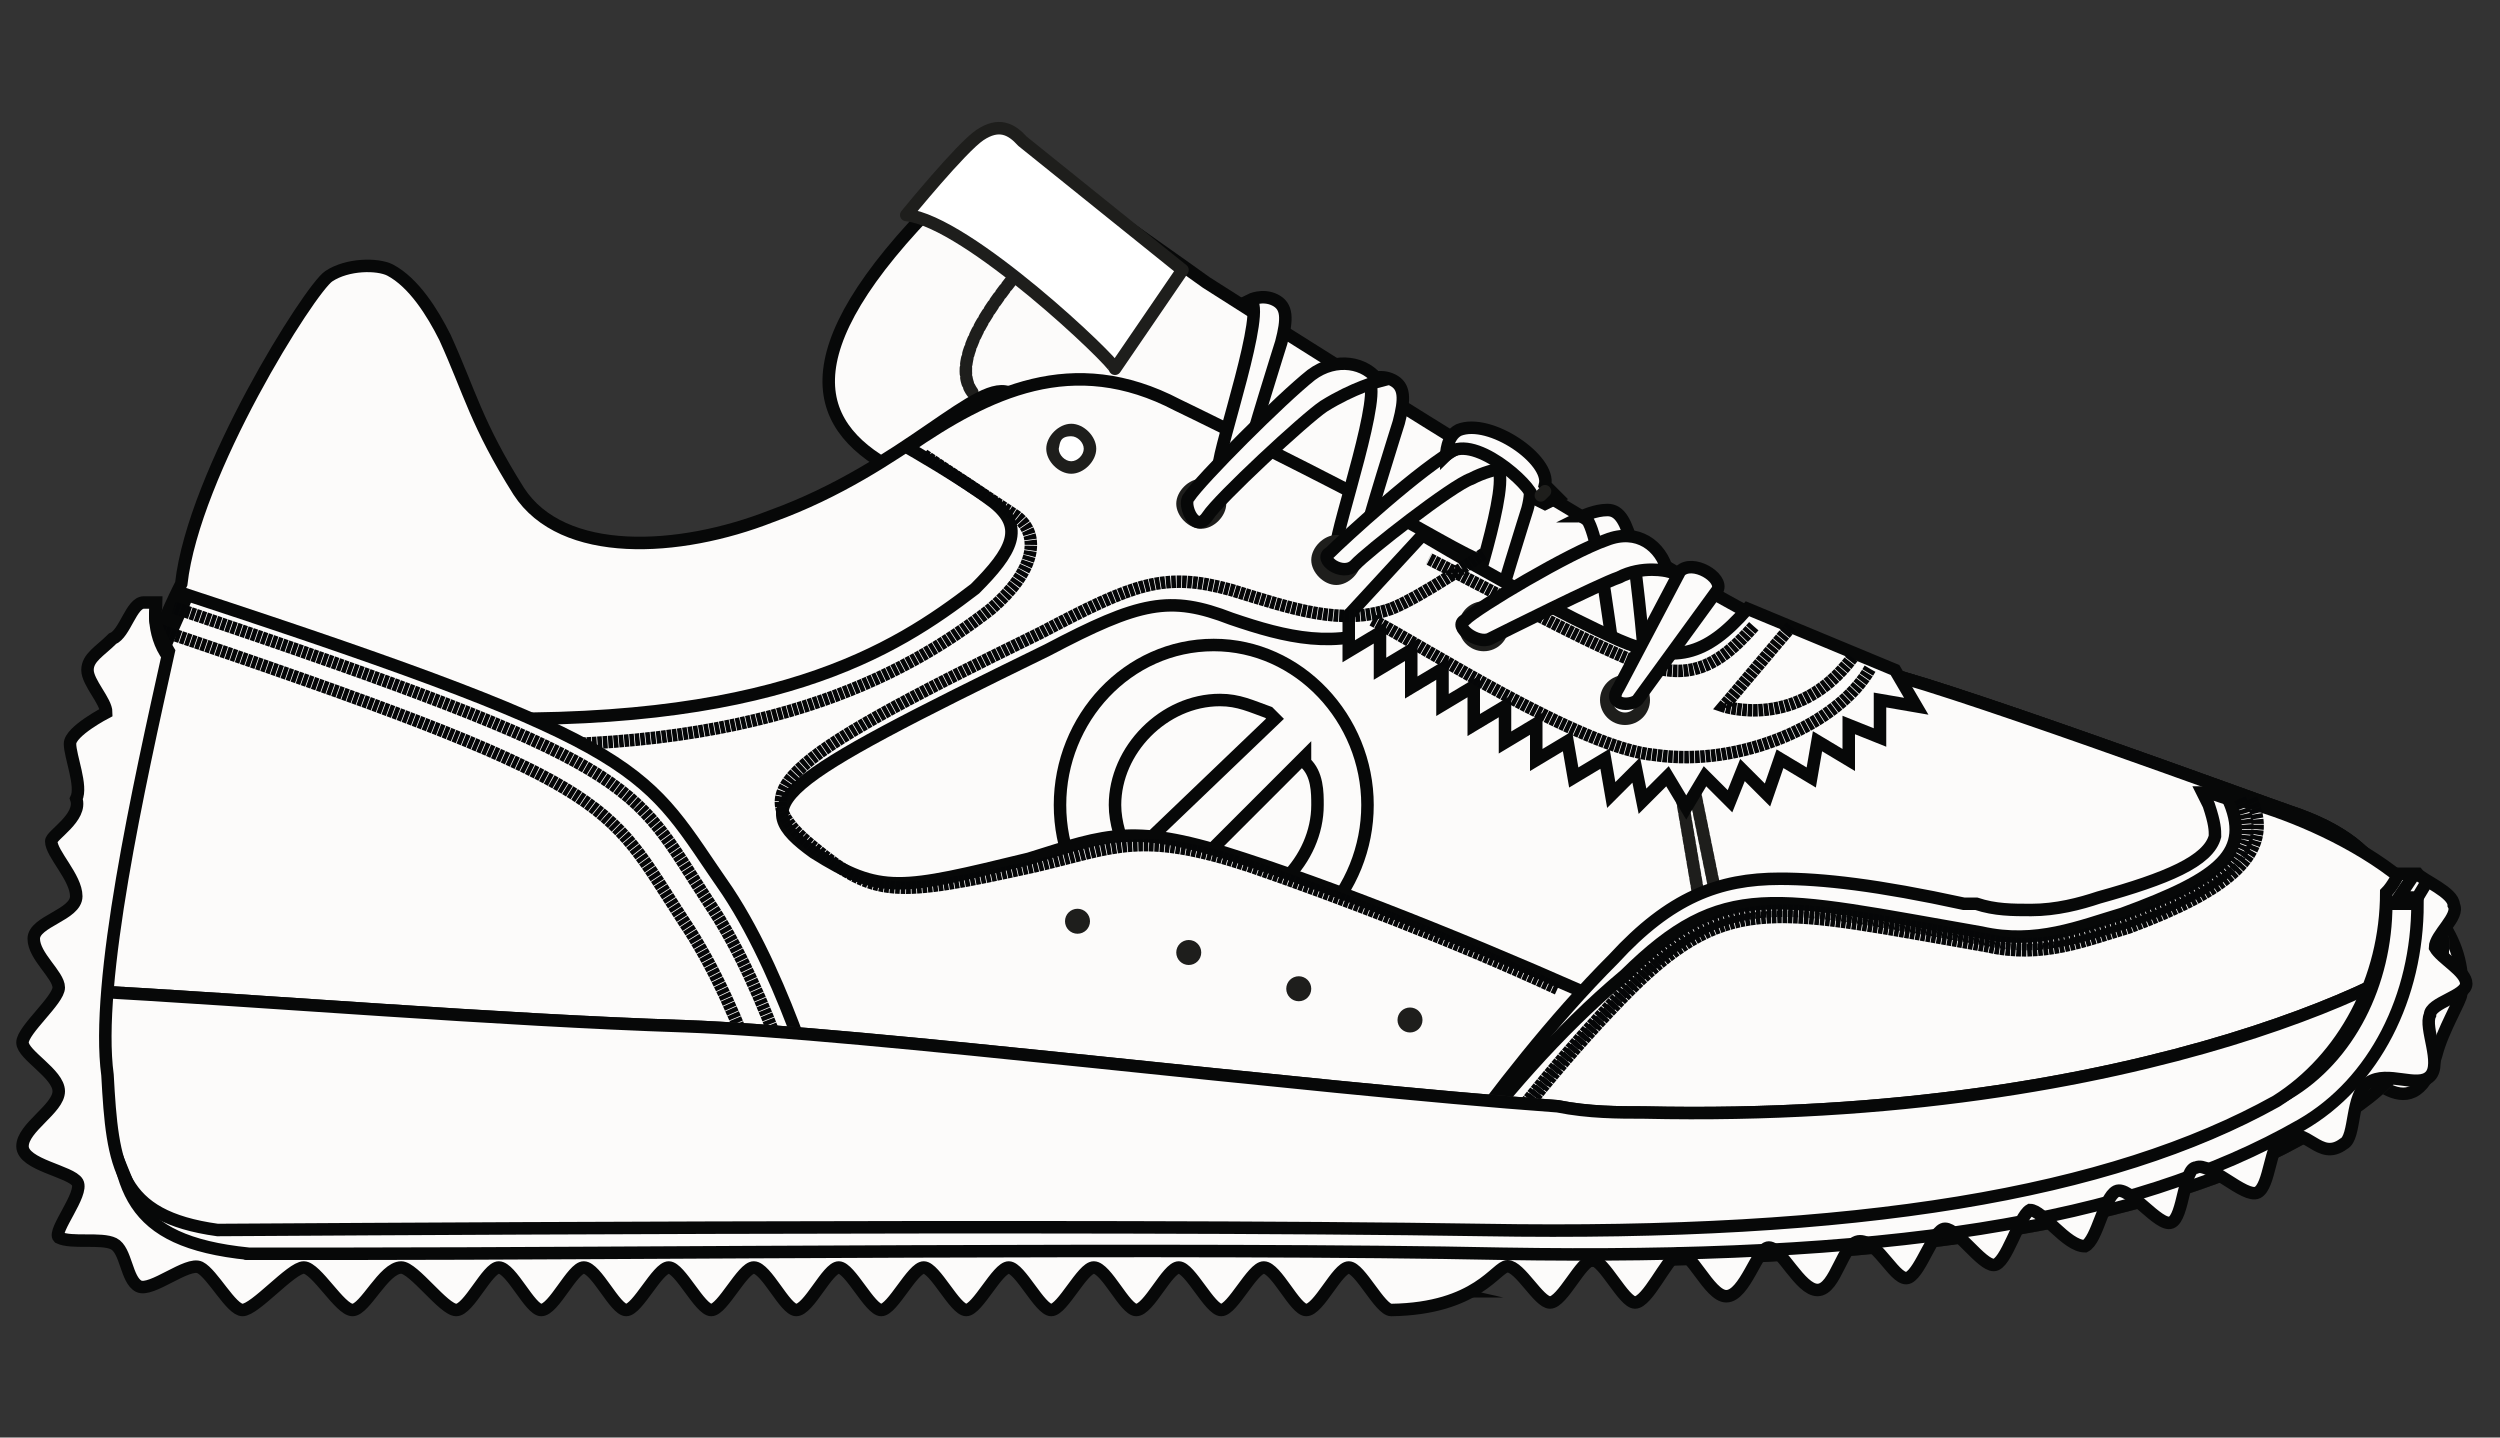 <?xml version="1.0" encoding="utf-8"?>
<!-- Generator: Adobe Illustrator 27.8.0, SVG Export Plug-In . SVG Version: 6.00 Build 0)  -->
<svg version="1.1" id="Calque_1" xmlns="http://www.w3.org/2000/svg" xmlns:xlink="http://www.w3.org/1999/xlink" x="0px" y="0px"
	 viewBox="0 0 200 115" style="enable-background:new 0 0 200 115;" xml:space="preserve">
<rect x="0" y="0" width="200" height="115" fill="#333333" stroke="none"/>
<style type="text/css">
	.st0{fill:none;}
	.st1{fill:#FCFBFA;stroke:#070808;stroke-miterlimit:10;}
	.st2{fill:none;stroke:#1E1E1C;stroke-linecap:round;stroke-linejoin:round;stroke-dasharray:0.47,0.32;}
	.st3{fill:#3E6FB6;stroke:#1E1E1C;stroke-miterlimit:10;}
	.st4{fill:#E8E3D9;stroke:#070808;stroke-miterlimit:10;}
	.st5{fill:none;stroke:#1E1E1C;stroke-linecap:round;stroke-linejoin:round;stroke-dasharray:0.39,0.26;}
	.st6{fill:none;stroke:#050607;stroke-miterlimit:10;stroke-dasharray:0.37,6.000000e-02;}
	.st7{fill:#FFFFFF;}
	.st8{fill:#1E1E1C;}
	.st9{fill:#FFFFFF;stroke:#1E1E1C;stroke-miterlimit:10;}
	.st10{fill:#F1F1EC;stroke:#1E1E1C;stroke-miterlimit:10;}
	.st11{fill:none;stroke:#1E1E1C;stroke-linecap:round;stroke-linejoin:round;stroke-dasharray:0.47,0.47;}
	.st12{fill:#FCFBFA;}
	.st13{clip-path:url(#SVGID_00000034768742019443509040000006768683571729376174_);}
	.st14{fill:none;stroke:#070808;stroke-miterlimit:10;}
	.st15{fill:none;stroke:#1E1E1C;stroke-linecap:round;stroke-linejoin:round;}
</style>
<g>
	<rect x="1.7" y="-40.8" class="st0" width="196.7" height="196.7"/>
	<path class="st1" d="M144.2,51.1c-6.4-2.5-30-17.2-47.7-28.5c0,0-10.3-7.4-12.8-8.8c-2-1-4.4-2-8.4,2C62.6,28.5,65.1,34.4,72,37.8
		L109.3,56c13.3,2,27.5,2.5,27.5,2.5L144.2,51.1L144.2,51.1z"/>
	<path class="st2" d="M86.2,16.7c-1.5,1.5-11.3,10.8-8.4,14.7"/>
	<path class="st3" d="M183.1,64.9c-1.5-0.5-29.5-10.8-33.4-11.3c0,0-8.8,5.9-11.3,5.4c-14.3-7.9-28-12.3-47.2-22.1l-2.5,7.4
		L58.2,59.5L41,67.3L12.5,53.1c-0.5,1-1,2-1,2.9C7.1,66.8,5.6,77.7,7.6,80.6L11,87c1.5,2.5,101.3,12.3,101.3,12.3
		c0.5-0.5,25.1,0,26.1-1c10.8-0.5,43.3-6.9,42.8-7.9l4.4-4.9c0-0.5,6.4-5.4,6.9-6.9C191.9,72.7,191.9,67.8,183.1,64.9L183.1,64.9z"
		/>
	<path class="st3" d="M183.1,64.9c-1.5-0.5-29.5-10.8-33.4-11.3c0,0-8.8,5.9-11.3,5.4c-14.3-7.9-28-12.3-47.2-22.1l-2.5,7.4
		L58.2,59.5L41,67.3L12.5,53.1c-0.5,1-1,2-1,2.9C7.1,66.8,5.6,77.7,7.6,80.6L11,87c1.5,2.5,101.3,12.3,101.3,12.3
		c0.5-0.5,25.1,0,26.1-1c10.8-0.5,43.3-6.9,42.8-7.9l4.4-4.9c0-0.5,6.4-5.4,6.9-6.9C191.9,72.7,191.9,67.8,183.1,64.9L183.1,64.9z"
		/>
	<path class="st4" d="M183.1,64.9c-1.5-0.5-29.5-10.8-33.4-11.3c0,0-8.8,5.9-11.3,5.4c-14.3-7.9-28-12.3-47.2-22.1l-2.5,7.4
		L58.2,59.5L41,67.3L12.5,53.1c-0.5,1-1,2-1,2.9C7.1,66.8,5.6,77.7,7.6,80.6L11,87c1.5,2.5,101.3,12.3,101.3,12.3
		c0.5-0.5,25.1,0,26.1-1c10.8-0.5,43.3-6.9,42.8-7.9l4.4-4.9c0-0.5,6.4-5.4,6.9-6.9C191.9,72.7,191.9,67.8,183.1,64.9L183.1,64.9z"
		/>
	<path class="st1" d="M183.1,64.9c-1.5-0.5-29.5-10.8-33.4-11.3c0,0-8.8,5.9-11.3,5.4c-14.3-7.9-28-12.3-47.2-22.1l-2.5,7.4
		L58.2,59.5L41,67.3L12.5,53.1c-0.5,1-1,2-1,2.9C7.1,66.8,5.6,77.7,7.6,80.6L11,87c1.5,2.5,101.3,12.3,101.3,12.3
		c0.5-0.5,25.1,0,26.1-1c10.8-0.5,43.3-6.9,42.8-7.9l4.4-4.9c0-0.5,6.4-5.4,6.9-6.9C191.9,72.7,191.9,67.8,183.1,64.9L183.1,64.9z"
		/>
	<path class="st1" d="M97.1,51.6c-6.9,0-12.3,5.9-12.3,12.8s5.4,12.8,12.3,12.8s12.3-5.9,12.3-12.8S103.9,51.6,97.1,51.6 M90.2,68.3
		c-0.5-1-1-2.5-1-3.9c0-4.4,3.9-8.4,8.4-8.4c1.5,0,2.5,0.5,3.9,1l0.5,0.5L90.2,68.8V68.3z M105.4,64.4c0,4.4-3.9,8.4-8.4,8.4
		c-1,0-2.5,0-3.4-0.5l-0.5-0.5l11.3-11.3v0.5C105.4,61.9,105.4,63.4,105.4,64.4"/>
	<path class="st1" d="M58.7,60l30.5-15.2l2.5-7.4c-3.4-2-6.9-3.4-10.8-5.9c-2.5-1.5-8.4,5.9-19.2,9.8c-7.4,2.9-16.7,3.4-20.2-2
		c-3.4-5.4-3.9-7.9-5.9-12.3c-1-2-2.5-4.4-4.4-5.4c-1-0.5-3.4-0.5-4.9,0.5c-1.5,1-10.8,15.7-11.8,24.6c0,0-1.5,2.9-2.5,5.9l29,14.7
		L58.7,60L58.7,60z"/>
	<path class="st1" d="M119.2,45.2c-2.5-1-5.4-2.9-9.3-4.9c-7.4-3.9-15.7-7.9-15.7-7.9c-8.4-4.4-15.2-1-21.6,3.4c0,0,4.4,2.5,6.9,4.4
		c2.5,2,1.5,3.9-1.5,6.9c-6.4,4.9-16.2,11.3-42.3,10.3c0,0.5,16.7,28,21.6,29c5.4,1,91.4,4.4,91.4,4.4c-1.5-2.5-31-16.2-49.2-22.1
		c-8.8-2.9-10.8-2-17.2,0c-10.3,2.5-11.8,2.9-17.2-0.5c-5.4-3.9-3.4-5.4,18.7-16.2c7.4-3.9,9.8-4.4,14.7-2.5
		c4.4,1.5,8.4,2.5,12.8,0.5C114.7,48.7,119.2,45.2,119.2,45.2z"/>
	<line class="st5" x1="134.9" y1="60" x2="137.9" y2="74.7"/>
	<line class="st5" x1="133.9" y1="60" x2="136.4" y2="74.7"/>
	<path class="st1" d="M129.5,54.6c-0.5-1.5-1.5-13.3-2.9-13.3c0,0,1-0.5,2-0.5c1,0,1.5,1,2,2.9c0,0,1,7.9,1,10.3
		C131.5,55.5,130,55.5,129.5,54.6L129.5,54.6z"/>
	<path class="st1" d="M117.2,50.6c0-1.5,3.9-12.3,2.5-13.3c0,0,1.5-0.5,2,0.5c0.5,0.5,1,1,0.5,2.9c0,0-2.5,7.9-2.9,9.8
		C118.7,52.1,117.2,51.6,117.2,50.6z"/>
	<path class="st1" d="M151.6,53.6l-11.8-4.9c-3.4,3.9-5.9,4.4-10.3,2.5c-4.4-2-9.8-4.9-15.7-8.4l-5.9,6.4v2.9l2.5-1.5v2.9l2.5-1.5
		V55l2.5-1.5v2.9l2.5-1.5V58l2.5-1.5v2.9l2.5-1.5v2.9l2.5-1.5l0.5,2.9l2.5-1.5l0.5,2.9l2-2l0.5,2.5l2-2l1.5,2.5l1.5-2.5l2,2l1-2.5
		l2,2l1-2.9l2.5,1.5l0.5-2.9l2.5,1.5V58l2.5,1V56l2.9,0.5L151.6,53.6L151.6,53.6z"/>
	<path class="st6" d="M140.3,50.1c-3.4,3.9-5.9,4.4-10.3,2.5s-9.8-4.9-15.7-7.9"/>
	<path class="st1" d="M106.9,43.7c0-1.5,3.9-12.8,2.5-13.3c0,0,1-0.5,2,0c1,0.5,1,1.5,0.5,3.4c0,0-2.5,7.9-2.9,9.8
		C108.4,45.2,106.9,44.7,106.9,43.7L106.9,43.7z"/>
	<path class="st1" d="M97.5,37.3c0-1.5,3.9-12.8,2.5-13.3c0,0,1-0.5,2,0c1,0.5,1,1.5,0.5,3.4c0,0-2.5,7.9-2.9,9.8
		S97.1,38.8,97.5,37.3L97.5,37.3z"/>
	<g>
		<path class="st7" d="M85.7,37.3c-1,0-1.5-0.5-1.5-1.5s0.5-1.5,1.5-1.5c1,0,1.5,0.5,1.5,1.5S86.2,37.3,85.7,37.3z"/>
		<path class="st8" d="M85.7,34.9c0.5,0,1,0.5,1,1c0,0.5-0.5,1-1,1s-1-0.5-1-1C84.8,35.4,84.8,34.9,85.7,34.9 M85.7,33.9
			c-1,0-2,1-2,2s1,2,2,2c1,0,2-1,2-2S86.7,33.9,85.7,33.9L85.7,33.9z"/>
	</g>
	<g>
		<path class="st7" d="M96.1,41.8c-1,0-1.5-0.5-1.5-1.5s0.5-1.5,1.5-1.5c1,0,1.5,0.5,1.5,1.5S97.1,41.8,96.1,41.8z"/>
		<path class="st8" d="M96.1,39.3c0.5,0,1,0.5,1,1c0,0.5-0.5,1-1,1s-1-0.5-1-1C95.1,39.8,95.6,39.3,96.1,39.3 M96.1,38.3
			c-1,0-2,1-2,2s1,2,2,2c1,0,2-1,2-2S97.1,38.3,96.1,38.3L96.1,38.3z"/>
	</g>
	<g>
		<path class="st7" d="M106.9,46.2c-1,0-1.5-0.5-1.5-1.5s0.5-1.5,1.5-1.5c1,0,1.5,0.5,1.5,1.5S107.4,46.2,106.9,46.2z"/>
		<path class="st8" d="M106.9,43.7c0.5,0,1,0.5,1,1c0,0.5-0.5,1-1,1s-1-0.5-1-1C105.9,44.2,105.9,43.7,106.9,43.7 M106.9,42.8
			c-1,0-2,1-2,2s1,2,2,2c1,0,2-1,2-2S107.9,42.8,106.9,42.8L106.9,42.8z"/>
	</g>
	<path class="st6" d="M73.9,36.4l7.4,4.9c2,1.5,1.5,4.4-2,7.4c-6.9,5.4-18.7,11.8-42.3,10.8"/>
	<ellipse class="st9" cx="130" cy="56" rx="1.5" ry="1.5"/>
	<path class="st1" d="M137.4,47.2L131,56c-0.5,0.5-2.5,0.5-1.5-1l4.9-9.3C135.4,44.7,137.9,46.2,137.4,47.2L137.4,47.2z"/>
	<ellipse class="st9" cx="118.7" cy="50.1" rx="1.5" ry="1.5"/>
	<path class="st6" d="M143.3,50.1l-5.4,6.4c0,0,5.9,2,10.3-3.9"/>
	<path class="st6" d="M109.8,49.6c3.9,2,16.7,10.3,22.6,10.8c6.9,1,14.7-2.5,17.2-6.9"/>
	<path class="st1" d="M58.2,71.3c4.9,7.4,7.9,18.7,7.9,18.7L6.6,85V67.3c0,0,2.5-6.4,8.4-19.7C52.8,60,51.3,61.4,58.2,71.3z"/>
	<path class="st6" d="M64.6,90.9c0,0-2.9-11.3-7.9-18.7c-6.4-9.8-4.9-10.8-42.8-23.6"/>
	<path class="st6" d="M62.6,92.4c0,0-2.9-11.3-7.9-18.7c-6.4-9.8-4.9-10.8-42.8-23.6"/>
	<path class="st1" d="M117.2,49.6c1-1,8.4-5.4,11.3-6.4c2.5-1,4.4,0.5,4.9,2.5c0,0-2-0.5-3.9,0.5c-1.5,0.5-9.3,4.4-10.3,4.9
		C118.2,51.6,116.2,50.1,117.2,49.6L117.2,49.6z"/>
	<path class="st1" d="M106.4,44.2c1-1,7.4-6.9,10.3-8.4c0.5,0,1-0.5,1-0.5c1.5,0,3.4,1,3.9,2c0,0-2,0-3.9,1
		c-1.5,0.5-8.4,5.9-9.3,6.9C107.4,46.2,105.4,44.7,106.4,44.2L106.4,44.2z"/>
	<path class="st1" d="M95.1,39.8c1-1.5,7.4-7.9,9.8-9.8c2-1.5,4.4-1,5.4,0.5c0,0-2,0.5-4.4,2c-1.5,1-8.4,7.4-9.3,8.8
		C95.6,42.8,94.6,40.3,95.1,39.8L95.1,39.8z"/>
	<path class="st6" d="M124.6,79.1c-8.4-3.9-17.7-7.4-24.6-9.8c-8.8-2.9-10.8-1.5-17.2,0c-11.3,2.5-12.8,2.5-17.7-1.5
		c-5.4-4.4-3.9-6.4,18.2-17.2c7.4-3.9,9.8-4.9,15.2-3.4c4.9,1.5,8.8,2.9,12.8,1.5c2.5-1,7.4-4.4,7.4-4.4"/>
	<g>
		<circle class="st9" cx="86.2" cy="73.7" r="0.5"/>
		<circle class="st9" cx="95.1" cy="76.2" r="0.5"/>
		<circle class="st9" cx="103.9" cy="79.1" r="0.5"/>
		<circle class="st9" cx="112.8" cy="81.6" r="0.5"/>
	</g>
	<g>
		<path class="st1" d="M178.2,63.9l-1.5-0.5h-0.5l0.5,1c0.5,1.5,0.5,2,0.5,2.5c-0.5,2-3.9,3.4-9.3,4.9c-1.5,0.5-3.4,1-5.4,1
			c-1.5,0-2.9,0-4.4-0.5h-1c-6.9-1.5-11.3-2-14.7-2c-4.9,0-8.8,1.5-13.3,6.4c-9.8,9.8-18.2,23.6-18.7,24.1c-0.5,0.5,0,1.5,0.5,2
			c0,0,0.5,0.5,1,0.5l0,0h3.9l-4.4-1c0,0,8.4-13.8,18.7-23.6c4.4-4.4,7.4-5.9,12.3-5.9c3.9,0,8.8,1,16.2,2.5c1.5,0,2.5,0.5,3.4,0.5
			c2.9,0,5.4-1,7.9-1.5c0,0,10.8,0,11.3-2.9C181.6,68.3,178.2,63.9,178.2,63.9L178.2,63.9z"/>
		<path class="st1" d="M110.8,101.3c12.3-0.5,42.8-1.5,42.8-2c-0.5-1.5,28-5.9,27.5-6.9l1-2.5l4.4-2.5c0-0.5,1-2,1.5-2
			c0.5-1,4.9,5.9,6.9-1c0.5-2,2-4.4,2-4.9c1-8.8-13.3-14.7-18.7-15.7c2,4.4-0.5,6.4-8.4,9.3c-3.4,1-6.9,2.5-11.3,1.5
			c-16.7-2.9-20.6-4.4-28.5,3.4C119.2,87,110.8,100.8,110.8,101.3L110.8,101.3z"/>
		<path class="st6" d="M179.2,63.9c2,4.4-1,6.9-8.8,9.8c-3.4,1-6.9,2.5-11.3,1.5c-16.7-2.9-20.6-4.4-28.5,3.4
			c-9.8,9.8-18.7,23.6-18.7,23.6"/>
		<path class="st6" d="M180.1,63.9c2,4.4-2,7.4-9.8,10.3c-3.4,1-6.9,2.5-11.3,1.5c-16.7-2.9-20.6-4.4-28.5,3.4
			c-9.8,9.8-18.7,23.6-18.7,23.6"/>
	</g>
	<path class="st10" d="M195.4,75.2c-0.5,2-23.6,14.7-63.9,13.8c-2,0-4.4,0-6.9-0.5C103.9,87,69,82.6,54.8,82.1
		c-15.2-0.5-32.9-2-49.2-2.9l0,0l0,0l0.5,1.5L6.6,87h0.5l5.4,13.3c0,0,3.4,0.5,12.8,0.5c0,0,63.9-0.5,94.9,0
		c30.5,0.5,52.6-2.9,64.9-10.3c0,0,6.9-2.9,8.8-8.4C195.9,76.2,195.4,74.7,195.4,75.2L195.4,75.2z"/>
	<path class="st1" d="M195.4,75.2c-0.5,2-23.6,14.7-63.9,13.8c-2,0-4.4,0-6.9-0.5C103.9,87,69,82.6,54.8,82.1
		c-15.2-0.5-32.9-2-49.2-2.9l0,0l0,0l0.5,1.5L6.6,87h0.5l5.4,13.3c0,0,3.4,0.5,12.8,0.5c0,0,63.9-0.5,94.9,0
		c30.5,0.5,52.6-2.9,64.9-10.3c0,0,6.9-2.9,8.8-8.4C195.9,76.2,195.4,74.7,195.4,75.2L195.4,75.2z"/>
	<path class="st1" d="M123.6,38.8c0.5-2-4.4-5.4-6.9-4.4c-1,0.5-1,2-1,2c2-2,6.9,2.5,6.9,3.4l1,0.5l1-0.5L123.6,38.8L123.6,38.8z"/>
	<line class="st11" x1="123.6" y1="39.3" x2="123.1" y2="39.8"/>
	<g>
		<path class="st12" d="M120.6,101.3c1,0,2.5,2.9,3.4,2.9c1,0,2.5-3.4,3.4-3.4s2.5,3.4,3.4,3.4c1,0,2.5-3.4,3.4-3.9
			c1-0.5,2.5,3.4,3.9,3.4c1.5,0,2.5-3.9,3.4-3.9c1,0,2.5,3.4,3.9,3.4c1.5,0,2-3.9,3.4-3.9c1.5,0,2.9,3.4,3.9,2.9
			c1-0.5,2-3.9,2.9-3.9c1,0,2.9,2.9,3.9,2.9s2-3.9,2.9-4.4c1,0,2.9,2.9,4.4,2.9c1-0.5,1.5-3.9,2.5-4.4c1-0.5,3.4,2.9,4.4,2.5
			s1-4.4,2-4.4c1-0.5,3.9,2.5,4.9,2c1-0.5,1-3.9,2-4.4l0,0c2-1,2.9,2,4.9,0.5c1-0.5,0.5-3.9,2-4.9c1.5-1,3.9,0.5,4.9-0.5
			c1-1-0.5-3.9,0-4.9l0,0c0-1,2.9-1.5,2.9-2.5c0-1-2-2-2.5-2.9c0-1,2-2.5,1.5-3.4c0-1-2.5-2-2.9-2.5c0,0-1,0-1.5,0c0,0-0.5,1-1,1.5
			c0,6.9-3.4,13.3-8.8,16.7c-13.3,7.4-33.4,10.8-63.4,10.3c-30.5-0.5-100.3,0-101.3,0C9.5,97.3,9,93.4,8.6,86
			c-1-7.4,2.5-23.1,4.9-33.9c-1.5-2.5-1-2.9-1-3.9h-1c-1,0-1.5,2.5-2.5,2.9c-1,1-2,1.5-2,2.5c0,1,1.5,2.5,1.5,3.4
			c0,0-2.9,1.5-2.9,2.5c0,1,1,3.4,0.5,4.4c0.5,1.5-2,2.9-2,3.4c0,1,2,2.9,2,4.4c0,1.5-3.4,2-3.4,3.4s2,2.9,2,3.9
			c0,1-2.9,3.4-2.9,4.4c0,1,2.9,2.5,2.9,3.9s-2.9,2.9-2.9,4.4s3.9,2,4.4,2.9s-2,3.9-1.5,4.4c1,0.5,3.4,0,4.4,0.5s1,2.9,2,3.4
			c1,0.5,3.9-2,4.9-1.5s2.5,3.4,3.4,3.4c1,0,3.9-3.4,4.9-3.4c1,0,2.9,3.4,3.9,3.4s2.5-3.4,3.9-3.4c1,0,3.4,3.4,4.4,3.4
			c1,0,2.5-3.4,3.4-3.4c1,0,2.5,3.4,3.4,3.4c1,0,2.5-3.4,3.4-3.4c1,0,2.5,3.4,3.4,3.4s2.5-3.4,3.4-3.4s2.5,3.4,3.4,3.4
			s2.5-3.4,3.4-3.4c1,0,2.5,3.4,3.4,3.4c1,0,2.5-3.4,3.4-3.4s2.5,3.4,3.4,3.4s2.5-3.4,3.4-3.4s2.5,3.4,3.4,3.4s2.5-3.4,3.4-3.4
			s2.5,3.4,3.4,3.4s2.5-3.4,3.4-3.4c1,0,2.5,3.4,3.4,3.4c1,0,2.5-3.4,3.4-3.4s2.5,3.4,3.4,3.4s2.5-3.4,3.4-3.4c1,0,2.5,3.4,3.4,3.4
			c1,0,2.5-3.4,3.4-3.4s2.5,3.4,3.4,3.4C118.2,104.7,119.7,101.3,120.6,101.3L120.6,101.3z"/>
		<g>
			<g>
				<defs>
					<path id="SVGID_1_" d="M120.6,101.3c1,0,2.5,2.9,3.4,2.9c1,0,2.5-3.4,3.4-3.4s2.5,3.4,3.4,3.4c1,0,2.5-3.4,3.4-3.9
						c1-0.5,2.5,3.4,3.9,3.4c1.5,0,2.5-3.9,3.4-3.9c1,0,2.5,3.4,3.9,3.4c1.5,0,2-3.9,3.4-3.9c1.5,0,2.9,3.4,3.9,2.9
						c1-0.5,2-3.9,2.9-3.9c1,0,2.9,2.9,3.9,2.9s2-3.9,2.9-4.4c1,0,2.9,2.9,4.4,2.9c1-0.5,1.5-3.9,2.5-4.4c1-0.5,3.4,2.9,4.4,2.5
						s1-4.4,2-4.4c1-0.5,3.9,2.5,4.9,2c1-0.5,1-3.9,2-4.4l0,0c2-1,2.9,2,4.9,0.5c1-0.5,0.5-3.9,2-4.9c1.5-1,3.9,0.5,4.9-0.5
						c1-1-0.5-3.9,0-4.9l0,0c0-1,2.9-1.5,2.9-2.5c0-1-2-2-2.5-2.9c0-1,2-2.5,1.5-3.4c0-1-2.5-2-2.9-2.5c0,0-1,0-1.5,0
						c0,0-0.5,1-1,1.5c0,6.9-3.4,13.3-8.8,16.7c-13.3,7.4-33.4,10.8-63.4,10.3c-30.5-0.5-100.3,0-101.3,0C9.5,97.3,9,93.4,8.6,86
						c-1-7.4,2.5-23.1,4.9-33.9c-1.5-2.5-1-2.9-1-3.9h-1c-1,0-1.5,2.5-2.5,2.9c-1,1-2,1.5-2,2.5c0,1,1.5,2.5,1.5,3.4
						c0,0-2.9,1.5-2.9,2.5c0,1,1,3.4,0.5,4.4c0.5,1.5-2,2.9-2,3.4c0,1,2,2.9,2,4.4c0,1.5-3.4,2-3.4,3.4s2,2.9,2,3.9
						c0,1-2.9,3.4-2.9,4.4c0,1,2.9,2.5,2.9,3.9s-2.9,2.9-2.9,4.4s3.9,2,4.4,2.9s-2,3.9-1.5,4.4c1,0.5,3.4,0,4.4,0.5s1,2.9,2,3.4
						c1,0.5,3.9-2,4.9-1.5s2.5,3.4,3.4,3.4c1,0,3.9-3.4,4.9-3.4c1,0,2.9,3.4,3.9,3.4s2.5-3.4,3.9-3.4c1,0,3.4,3.4,4.4,3.4
						c1,0,2.5-3.4,3.4-3.4c1,0,2.5,3.4,3.4,3.4c1,0,2.5-3.4,3.4-3.4c1,0,2.5,3.4,3.4,3.4s2.5-3.4,3.4-3.4s2.5,3.4,3.4,3.4
						s2.5-3.4,3.4-3.4c1,0,2.5,3.4,3.4,3.4c1,0,2.5-3.4,3.4-3.4s2.5,3.4,3.4,3.4s2.5-3.4,3.4-3.4s2.5,3.4,3.4,3.4s2.5-3.4,3.4-3.4
						s2.5,3.4,3.4,3.4s2.5-3.4,3.4-3.4c1,0,2.5,3.4,3.4,3.4c1,0,2.5-3.4,3.4-3.4s2.5,3.4,3.4,3.4s2.5-3.4,3.4-3.4
						c1,0,2.5,3.4,3.4,3.4c1,0,2.5-3.4,3.4-3.4s2.5,3.4,3.4,3.4C118.2,104.7,119.7,101.3,120.6,101.3L120.6,101.3z"/>
				</defs>
				<clipPath id="SVGID_00000069379890421617019360000016662022106573949108_">
					<use xlink:href="#SVGID_1_"  style="overflow:visible;"/>
				</clipPath>
				<g style="clip-path:url(#SVGID_00000069379890421617019360000016662022106573949108_);">
					<polygon class="st1" points="193.4,71.8 191.9,71.8 193.9,68.8 194.9,69.3 					"/>
					<path class="st1" d="M19.9,100.3C19.9,100.3,19.4,100.3,19.9,100.3L19.9,100.3C10,99.3,9.5,94.9,9,87.5V87
						c-1-7.4,2-23.6,4.9-34.4h2c-2.9,10.8-5.4,27-4.9,33.9V87c1,7.4,1,9.8,8.4,10.8c0.5,0,3.9,0,9.3,0c20.2,0,68.3-0.5,91.9,0
						c30,0.5,49.2-2.5,62.4-10.3c4.9-2.9,7.9-8.8,7.9-15.2h2.5c0,7.4-3.4,14.3-9.3,17.7c-13.8,7.9-33.4,10.8-63.9,10.3
						c-23.6-0.5-71.3,0-91.9,0C23.3,100.3,20.8,100.3,19.9,100.3L19.9,100.3z"/>
					<path class="st1" d="M13.5,52.6h2l-1-3.9l-2-0.5C12.5,48.2,12,50.6,13.5,52.6z"/>
				</g>
			</g>
		</g>
		<path class="st14" d="M120.6,101.3c1,0,2.5,2.9,3.4,2.9c1,0,2.5-3.4,3.4-3.4s2.5,3.4,3.4,3.4c1,0,2.5-3.4,3.4-3.9
			c1-0.5,2.5,3.4,3.9,3.4c1.5,0,2.5-3.9,3.4-3.9c1,0,2.5,3.4,3.9,3.4c1.5,0,2-3.9,3.4-3.9c1.5,0,2.9,3.4,3.9,2.9
			c1-0.5,2-3.9,2.9-3.9c1,0,2.9,2.9,3.9,2.9s2-3.9,2.9-4.4c1,0,2.9,2.9,4.4,2.9c1-0.5,1.5-3.9,2.5-4.4c1-0.5,3.4,2.9,4.4,2.5
			s1-4.4,2-4.4c1-0.5,3.9,2.5,4.9,2c1-0.5,1-3.9,2-4.4l0,0c2-1,2.9,2,4.9,0.5c1-0.5,0.5-3.9,2-4.9c1.5-1,3.9,0.5,4.9-0.5
			c1-1-0.5-3.9,0-4.9l0,0c0-1,2.9-1.5,2.9-2.5c0-1-2-2-2.5-2.9c0-1,2-2.5,1.5-3.4c0-1-2.5-2-2.9-2.5c0,0-1,0-1.5,0c0,0-0.5,1-1,1.5
			c0,6.9-3.4,13.3-8.8,16.7c-13.3,7.4-33.4,10.8-63.4,10.3c-30.5-0.5-100.3,0-101.3,0C9.5,97.3,9,93.4,8.6,86
			c-1-7.4,2.5-23.1,4.9-33.9c-1.5-2.5-1-2.9-1-3.9h-1c-1,0-1.5,2.5-2.5,2.9c-1,1-2,1.5-2,2.5c0,1,1.5,2.5,1.5,3.4
			c0,0-2.9,1.5-2.9,2.5c0,1,1,3.4,0.5,4.4c0.5,1.5-2,2.9-2,3.4c0,1,2,2.9,2,4.4c0,1.5-3.4,2-3.4,3.4s2,2.9,2,3.9
			c0,1-2.9,3.4-2.9,4.4c0,1,2.9,2.5,2.9,3.9s-2.9,2.9-2.9,4.4s3.9,2,4.4,2.9s-2,3.9-1.5,4.4c1,0.5,3.4,0,4.4,0.5s1,2.9,2,3.4
			c1,0.5,3.9-2,4.9-1.5s2.5,3.4,3.4,3.4c1,0,3.9-3.4,4.9-3.4c1,0,2.9,3.4,3.9,3.4s2.5-3.4,3.9-3.4c1,0,3.4,3.4,4.4,3.4
			c1,0,2.5-3.4,3.4-3.4c1,0,2.5,3.4,3.4,3.4c1,0,2.5-3.4,3.4-3.4c1,0,2.5,3.4,3.4,3.4s2.5-3.4,3.4-3.4s2.5,3.4,3.4,3.4
			s2.5-3.4,3.4-3.4c1,0,2.5,3.4,3.4,3.4c1,0,2.5-3.4,3.4-3.4s2.5,3.4,3.4,3.4s2.5-3.4,3.4-3.4s2.5,3.4,3.4,3.4s2.5-3.4,3.4-3.4
			s2.5,3.4,3.4,3.4s2.5-3.4,3.4-3.4c1,0,2.5,3.4,3.4,3.4c1,0,2.5-3.4,3.4-3.4s2.5,3.4,3.4,3.4s2.5-3.4,3.4-3.4c1,0,2.5,3.4,3.4,3.4
			c1,0,2.5-3.4,3.4-3.4s2.5,3.4,3.4,3.4C118.2,104.7,119.7,101.3,120.6,101.3L120.6,101.3z"/>
	</g>
	<g>
		<path class="st7" d="M72.5,17.2c0,0,4.4-5.4,5.9-6.4s2.5-0.5,3.4,0.5l12.8,10.3l-5.4,7.9C89.2,29,77.4,17.7,72.5,17.2L72.5,17.2z"
			/>
		<path class="st15" d="M72.5,17.2c0,0,4.4-5.4,5.9-6.4s2.5-0.5,3.4,0.5l12.8,10.3l-5.4,7.9C89.2,29,77.4,17.7,72.5,17.2L72.5,17.2z
			"/>
	</g>
</g>
</svg>
